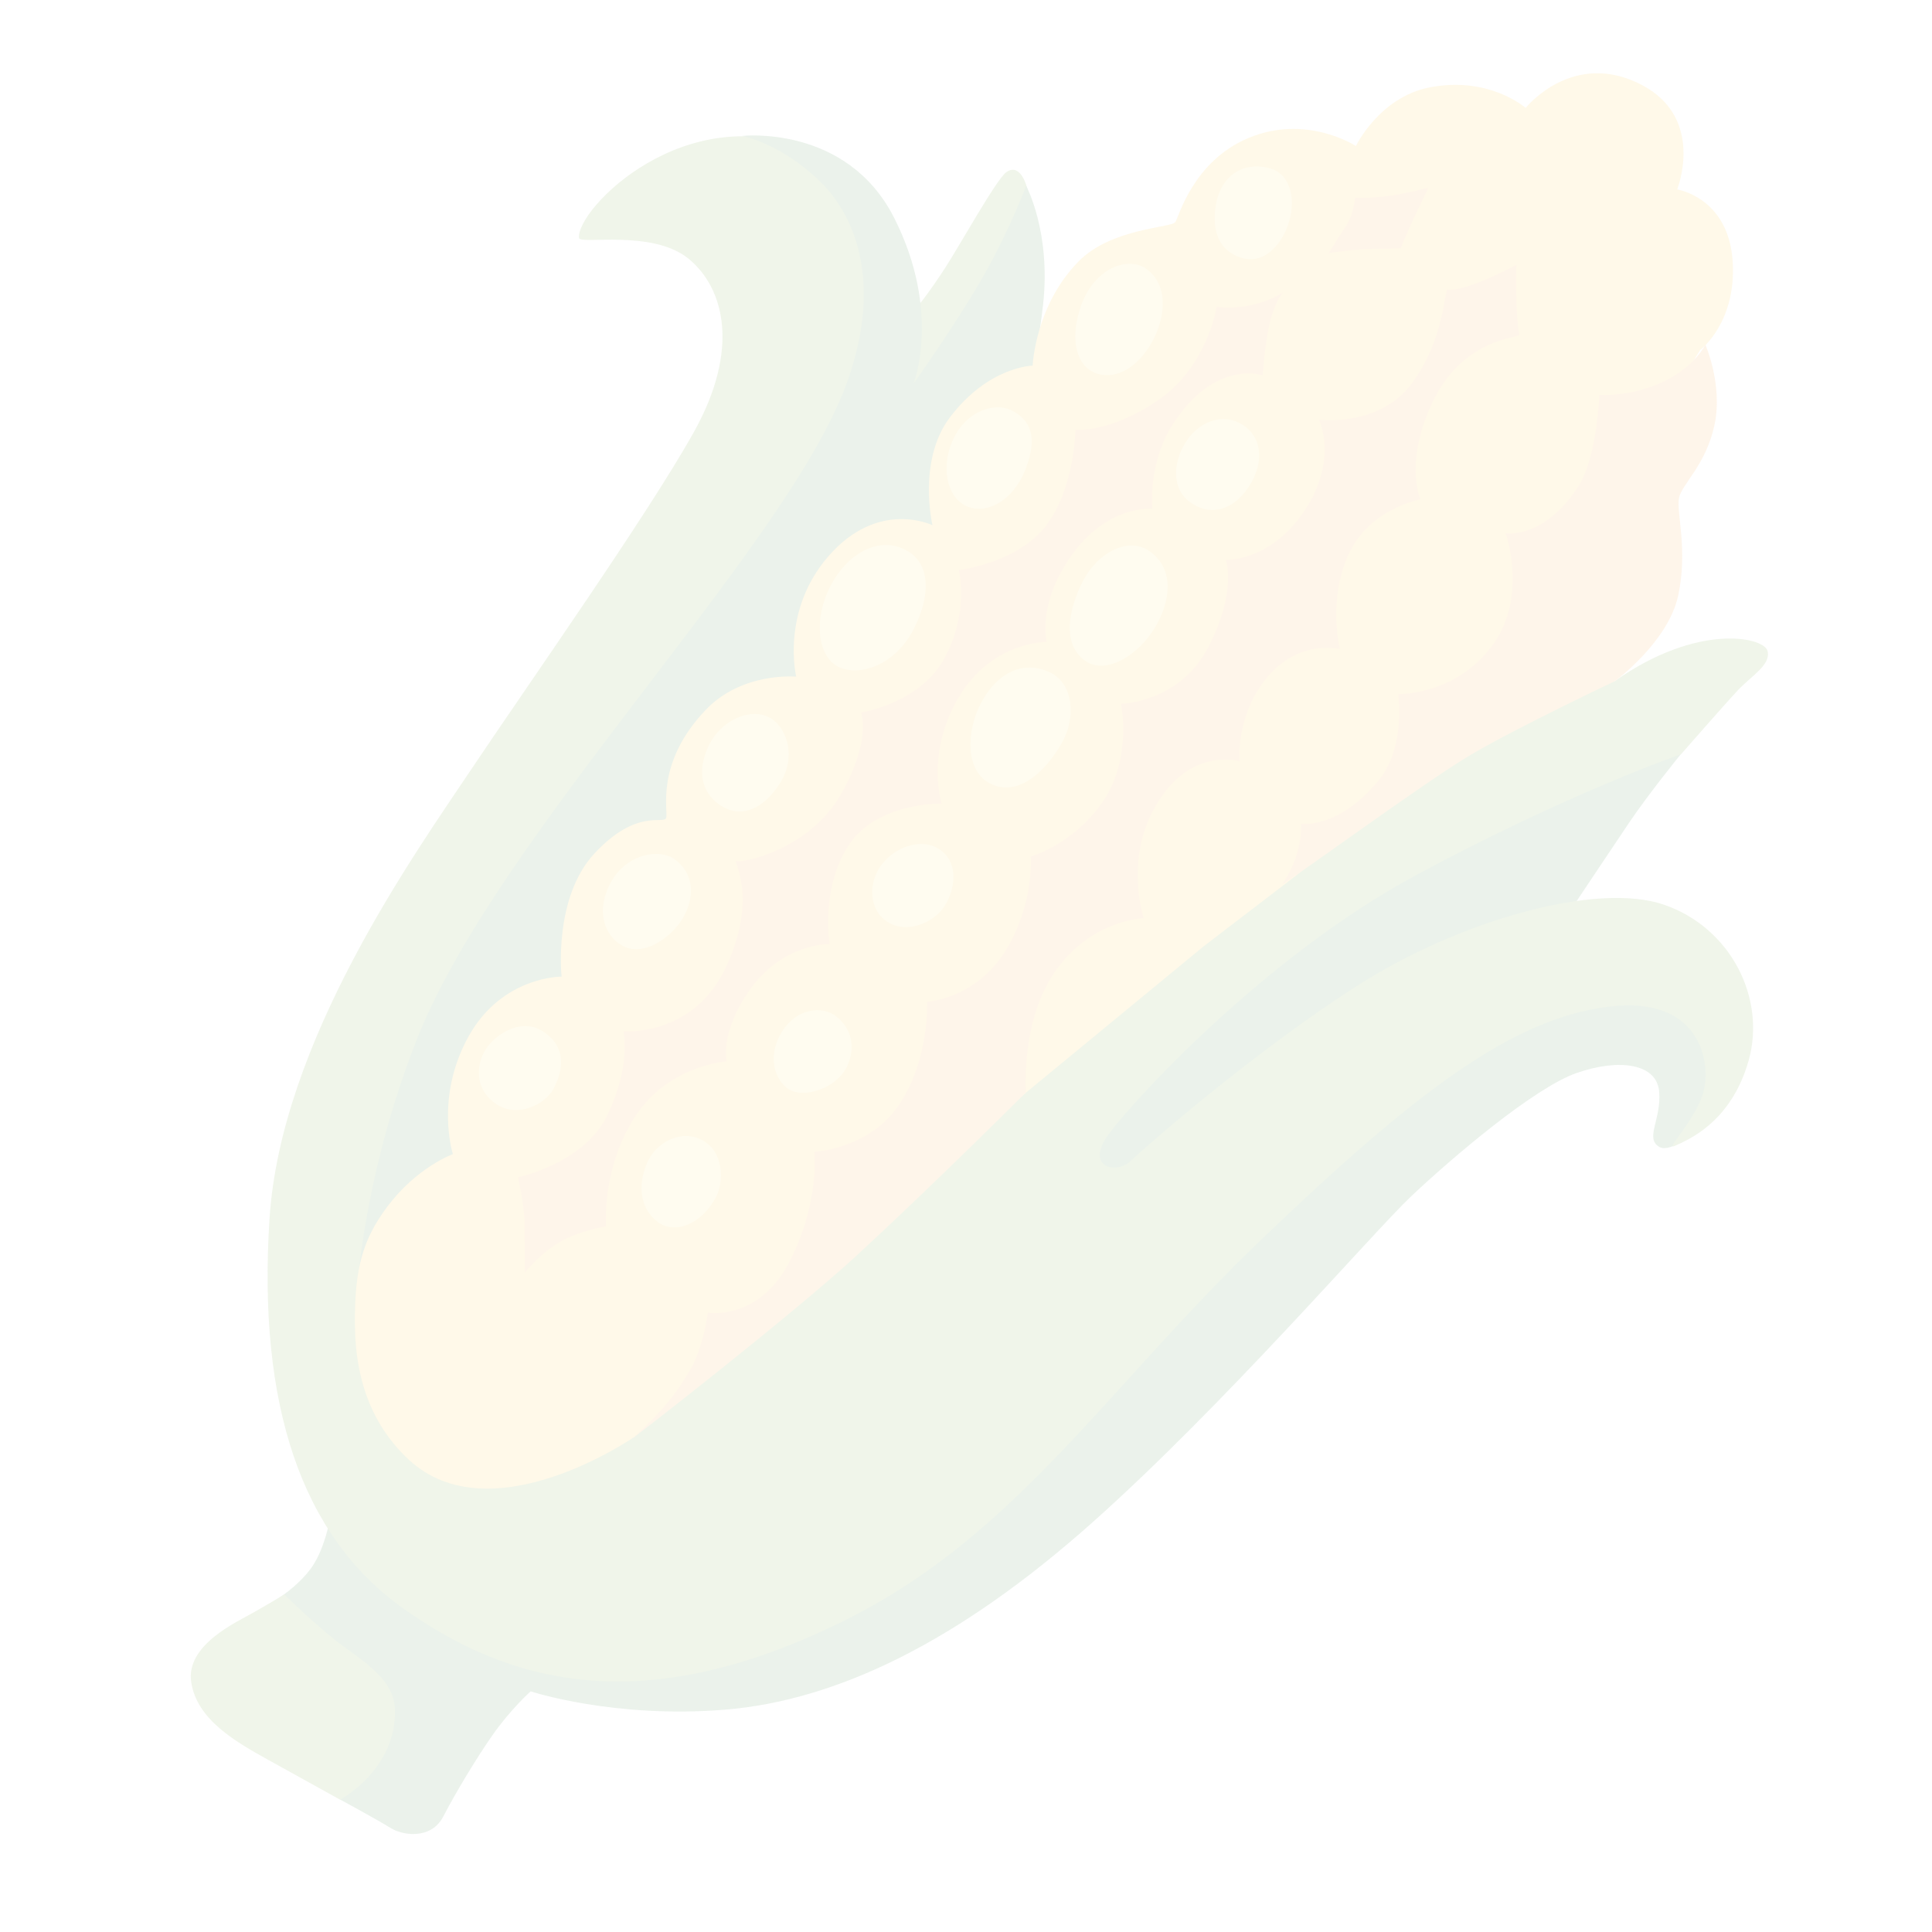 <?xml version="1.0" encoding="UTF-8"?> <svg xmlns="http://www.w3.org/2000/svg" width="50" height="50" viewBox="0 0 50 50" fill="none"> <g opacity="0.1" clip-path="url(#clip0_110_217)"> <path d="M13.319 40.479L8.614 38.857C8.614 38.857 8.504 39.965 8.046 40.592C7.528 41.296 6.579 41.73 6.579 41.73C6.579 41.73 7.162 42.3 7.21 42.444C7.257 42.587 8.796 46.568 8.796 46.568C8.796 46.568 9.792 47.108 10.103 47.305C10.414 47.502 11.157 47.621 11.473 47.009C11.79 46.397 12.318 45.52 12.732 44.925C13.211 44.236 13.733 43.772 13.733 43.772C13.733 43.772 15.887 44.483 18.764 44.246C21.641 44.01 24.78 42.504 28.233 39.435C31.686 36.366 35.51 31.916 36.53 30.951C37.551 29.987 39.7 28.15 40.807 27.767C41.915 27.385 42.879 27.525 42.939 28.253C42.999 28.982 42.56 29.46 42.945 29.683C43.33 29.907 44.452 28.826 44.443 28.716C44.434 28.605 44.048 25.266 44.048 25.266L40.705 23.467C40.705 23.467 41.483 22.3 42.145 21.315C42.664 20.543 43.5 19.518 43.5 19.518C43.5 19.518 43.431 18.241 43.222 18.366C43.013 18.491 34.203 22.406 32.475 24.162C30.747 25.918 23.906 33.667 23.802 33.712C23.698 33.757 13.319 40.479 13.319 40.479V40.479Z" fill="#307B32"></path> <path d="M6.583 41.719C6.137 41.975 4.795 42.567 4.95 43.542C5.102 44.518 6.12 45.089 6.955 45.552C7.788 46.015 8.801 46.575 8.801 46.575C8.801 46.575 10.278 45.796 10.221 44.223C10.191 43.42 9.31 42.939 8.719 42.478C8.127 42.016 7.357 41.264 7.357 41.264C7.357 41.264 7.057 41.45 6.583 41.719Z" fill="#649726"></path> <path d="M14.985 6.159C15.004 6.337 16.893 5.926 17.83 6.704C18.744 7.463 19.157 9.039 17.951 11.194C16.745 13.348 13.668 17.713 12.186 19.926C10.704 22.14 7.269 26.954 6.975 31.542C6.666 36.35 7.798 39.761 10.446 41.635C13.094 43.509 16.595 44.612 22.015 41.859C26.364 39.647 28.707 35.846 32.652 32.072C36.596 28.297 39.115 26.369 41.619 26.055C44.123 25.738 44.318 27.666 44.046 28.385C43.775 29.105 43.075 29.777 43.346 29.654C43.678 29.501 44.799 29.057 45.255 27.445C45.709 25.83 44.789 24.001 43.055 23.411C41.321 22.82 37.769 23.809 35.09 25.532C32.407 27.255 29.638 29.685 29.262 30.043C28.889 30.404 28.065 30.214 28.691 29.357C29.318 28.5 32.717 24.771 36.646 22.651C40.576 20.531 43.504 19.521 43.504 19.521C43.504 19.521 44.644 18.216 44.981 17.858C45.318 17.5 45.843 17.201 45.742 16.843C45.641 16.485 43.932 16.115 41.789 17.628C41.782 17.632 25.776 20.21 25.752 19.917C25.728 19.625 26.709 5.608 26.632 5.1C26.554 4.593 26.328 4.241 26.04 4.459C25.779 4.656 24.869 6.298 24.464 6.928C24.113 7.471 23.578 8.212 23.533 8.104C23.488 7.996 22.974 4.758 21.021 3.908C17.749 2.492 14.904 5.425 14.985 6.159Z" fill="#649726"></path> <path d="M18.765 27.783C17.724 29.371 9.267 33.11 9.267 33.11C9.267 33.11 9.479 30.193 10.805 26.86C12.904 21.584 20.29 14.246 21.884 9.997C22.83 7.475 22.223 5.642 21.19 4.663C20.158 3.684 19.206 3.518 19.206 3.518C19.206 3.518 21.916 3.213 23.143 5.642C24.371 8.071 23.643 9.927 23.643 9.927C23.643 9.927 24.729 8.408 25.433 7.178C26.137 5.945 26.557 4.811 26.557 4.811C26.557 4.811 27.205 6.005 26.994 7.891C26.782 9.777 26.356 10.84 26.356 10.84L18.765 27.783Z" fill="#307B32"></path> <path d="M35.091 3.779C35.091 3.779 35.692 2.526 36.982 2.265C38.534 1.954 39.484 2.793 39.484 2.793C39.484 2.793 40.705 1.262 42.493 2.2C44.142 3.067 43.405 4.903 43.405 4.903C43.405 4.903 44.737 5.106 44.842 6.772C44.94 8.36 43.999 9.059 43.999 9.059L37.949 18.871L33.566 22.642L31.152 24.49L26.551 28.279L16.43 37.179C16.43 37.179 12.711 39.763 10.574 37.772C9.383 36.659 9.191 35.245 9.185 34.257C9.173 32.795 9.408 32.064 10.002 31.257C10.778 30.205 11.721 29.869 11.721 29.869C11.721 29.869 11.248 28.405 12.125 26.824C12.995 25.258 14.534 25.275 14.534 25.275C14.534 25.275 14.312 23.23 15.393 22.078C16.493 20.902 17.184 21.352 17.24 21.164C17.297 20.976 16.948 19.75 18.265 18.37C19.211 17.379 20.605 17.512 20.605 17.512C20.605 17.512 20.201 15.824 21.435 14.4C22.731 12.903 24.132 13.593 24.132 13.593C24.132 13.593 23.739 11.918 24.582 10.803C25.587 9.477 26.725 9.463 26.725 9.463C26.725 9.463 26.785 7.92 27.908 6.771C28.76 5.896 30.324 5.9 30.419 5.745C30.514 5.59 30.889 4.168 32.306 3.573C33.81 2.939 35.091 3.779 35.091 3.779V3.779Z" fill="#FFC01E"></path> <path d="M41.391 10.218C41.391 10.218 41.334 11.833 40.846 12.588C39.963 13.958 38.969 13.802 38.969 13.802C38.969 13.802 39.525 15.399 38.674 16.63C37.723 18.002 36.188 17.963 36.188 17.963C36.188 17.963 36.385 19.344 35.679 20.197C34.62 21.477 33.672 21.318 33.672 21.318C33.672 21.318 33.735 22.081 33.196 22.863C33.077 23.034 36.871 20.228 38.092 19.517C39.312 18.802 41.796 17.627 41.796 17.627C41.796 17.627 43.168 16.619 43.429 15.423C43.69 14.226 43.38 13.253 43.451 12.891C43.522 12.53 44.147 12.04 44.37 11.001C44.594 9.962 44.135 8.921 44.135 8.921C44.135 8.921 43.889 9.434 43.17 9.817C42.264 10.294 41.391 10.218 41.391 10.218V10.218Z" fill="#F99628"></path> <path d="M36.965 4.857C36.965 4.857 36.726 5.362 36.573 5.684C36.42 6.002 36.25 6.425 36.25 6.425C36.25 6.425 35.791 6.438 35.407 6.444C35.023 6.451 34.388 6.55 34.388 6.55C34.388 6.55 34.657 6.111 34.84 5.841C35.022 5.57 35.071 5.117 35.071 5.117C35.071 5.117 35.432 5.138 35.937 5.071C36.438 5.001 36.965 4.857 36.965 4.857V4.857Z" fill="#F99628"></path> <path d="M13.582 32.932C13.582 32.932 13.58 31.987 13.572 31.578C13.563 31.169 13.405 30.467 13.405 30.467C13.405 30.467 15.116 30.121 15.726 28.846C16.336 27.57 16.138 26.691 16.138 26.691C16.138 26.691 17.966 26.846 18.808 24.988C19.651 23.129 18.911 22.219 19.071 22.282C19.23 22.344 20.964 21.971 21.767 20.55C22.57 19.13 22.284 18.438 22.284 18.438C22.284 18.438 23.8 18.213 24.443 17.035C25.087 15.857 24.816 14.755 24.816 14.755C24.816 14.755 26.346 14.571 27.081 13.591C27.82 12.61 27.831 11.118 27.831 11.118C27.831 11.118 28.684 11.231 29.968 10.36C31.251 9.489 31.486 7.942 31.486 7.942C31.486 7.942 31.962 7.997 32.388 7.897C32.914 7.775 33.199 7.568 33.199 7.568C33.199 7.568 32.942 7.851 32.807 8.621C32.709 9.178 32.678 9.713 32.678 9.713C32.678 9.713 31.439 9.287 30.353 10.979C29.694 12.01 29.824 13.164 29.824 13.164C29.824 13.164 28.644 13.053 27.703 14.413C26.835 15.663 27.089 16.612 27.089 16.612C27.089 16.612 25.733 16.595 24.874 17.945C23.935 19.416 24.368 20.797 24.368 20.797C24.368 20.797 22.679 20.756 21.953 21.89C21.227 23.024 21.472 24.434 21.472 24.434C21.472 24.434 20.262 24.394 19.396 25.629C18.618 26.742 18.807 27.467 18.807 27.467C18.807 27.467 17.281 27.568 16.422 28.918C15.562 30.268 15.683 31.738 15.683 31.738C15.683 31.738 15.002 31.845 14.491 32.142C13.976 32.439 13.582 32.932 13.582 32.932V32.932Z" fill="#F99628"></path> <path d="M18.319 33.972C18.319 33.972 19.642 34.194 20.435 32.648C21.227 31.099 21.071 29.811 21.071 29.811C21.071 29.811 22.521 29.742 23.293 28.554C24.065 27.366 23.993 25.923 23.993 25.923C23.993 25.923 25.339 25.866 26.124 24.436C26.762 23.277 26.677 22.166 26.677 22.166C26.677 22.166 27.753 21.873 28.531 20.76C29.309 19.646 29.012 18.215 29.012 18.215C29.012 18.215 30.519 18.192 31.27 16.75C32.021 15.308 31.724 14.488 31.724 14.488C31.724 14.488 32.868 14.549 33.758 13.221C34.644 11.894 34.135 10.862 34.135 10.862C34.135 10.862 35.687 11.065 36.538 9.924C37.389 8.779 37.376 7.487 37.463 7.497C37.971 7.549 39.243 6.855 39.243 6.855C39.243 6.855 39.206 7.983 39.317 8.668C39.33 8.745 37.896 8.741 37.108 10.341C36.319 11.94 36.76 12.924 36.76 12.924C36.76 12.924 35.438 13.159 34.897 14.353C34.355 15.548 34.678 16.801 34.678 16.801C34.678 16.801 33.436 16.468 32.564 17.844C31.995 18.743 32.077 19.699 32.077 19.699C32.077 19.699 30.68 19.275 29.793 21.073C29.146 22.384 29.597 23.762 29.597 23.762C29.597 23.762 28.295 23.794 27.355 25.072C26.41 26.35 26.547 28.275 26.547 28.275C26.547 28.275 24.253 30.57 22.185 32.479C20.495 34.038 16.259 37.33 16.423 37.179C17.104 36.545 17.452 36.146 17.834 35.5C18.216 34.858 18.319 33.972 18.319 33.972V33.972Z" fill="#F99628"></path> <path d="M32.911 4.372C32.276 4.165 31.589 4.456 31.458 5.361C31.369 5.979 31.55 6.478 32.101 6.663C32.718 6.868 33.14 6.326 33.315 5.873C33.566 5.213 33.41 4.536 32.911 4.372Z" fill="#FBE36A"></path> <path d="M29.643 6.944C29.187 6.64 28.337 6.922 27.983 7.9C27.628 8.878 27.9 9.732 28.692 9.707C29.742 9.671 30.673 7.625 29.643 6.944V6.944Z" fill="#FBE36A"></path> <path d="M26.192 10.627C25.737 10.392 24.927 10.638 24.605 11.523C24.356 12.209 24.552 12.936 25.067 13.12C25.593 13.307 26.232 12.909 26.524 12.181C26.778 11.549 26.829 10.956 26.192 10.627Z" fill="#FBE36A"></path> <path d="M23.471 14.251C22.792 13.865 21.963 14.274 21.5 15.153C21.037 16.036 21.167 16.995 21.698 17.257C22.23 17.519 23.173 17.233 23.66 16.251C24.102 15.374 24.062 14.583 23.471 14.251Z" fill="#FBE36A"></path> <path d="M19.969 18.603C19.483 18.276 18.64 18.611 18.317 19.353C17.993 20.095 18.25 20.598 18.671 20.858C19.182 21.176 19.753 20.949 20.182 20.274C20.612 19.599 20.376 18.875 19.969 18.603V18.603Z" fill="#FBE36A"></path> <path d="M17.481 22.254C17.067 21.936 16.215 22.103 15.814 22.826C15.414 23.549 15.623 24.222 16.13 24.485C16.637 24.749 17.291 24.314 17.613 23.853C17.931 23.392 18.053 22.692 17.481 22.254Z" fill="#FBE36A"></path> <path d="M13.987 26.656C13.437 26.346 12.745 26.809 12.525 27.236C12.305 27.664 12.328 28.248 12.866 28.588C13.405 28.929 14.092 28.588 14.318 28.189C14.54 27.786 14.737 27.08 13.987 26.656Z" fill="#FBE36A"></path> <path d="M16.749 30.091C16.478 30.732 16.593 31.304 17.029 31.628C17.466 31.951 18.159 31.689 18.535 30.969C18.727 30.597 18.747 29.826 18.185 29.513C17.62 29.2 16.962 29.585 16.749 30.091V30.091Z" fill="#FBE36A"></path> <path d="M20.249 26.683C19.891 27.234 19.985 27.855 20.37 28.158C20.754 28.457 21.626 28.184 21.91 27.621C22.151 27.142 22.058 26.614 21.621 26.29C21.277 26.031 20.634 26.088 20.249 26.683V26.683Z" fill="#FBE36A"></path> <path d="M22.959 23.852C23.46 24.174 24.087 23.889 24.365 23.557C24.643 23.225 24.867 22.491 24.422 22.068C23.978 21.645 23.23 21.86 22.836 22.353C22.442 22.849 22.5 23.559 22.959 23.852V23.852Z" fill="#FBE36A"></path> <path d="M25.381 18.208C25.027 18.884 24.938 19.984 25.683 20.304C26.477 20.648 27.221 19.742 27.53 19.128C27.839 18.513 27.77 17.678 27.158 17.394C26.474 17.083 25.8 17.408 25.381 18.208V18.208Z" fill="#FBE36A"></path> <path d="M28.034 15.025C27.639 15.78 27.482 16.706 28.105 17.114C28.637 17.466 29.471 16.952 29.897 16.227C30.323 15.502 30.363 14.733 29.788 14.292C29.217 13.854 28.409 14.304 28.034 15.025V15.025Z" fill="#FBE36A"></path> <path d="M30.75 11.352C30.362 11.883 30.293 12.615 30.784 12.984C31.274 13.354 31.88 13.254 32.312 12.604C32.744 11.954 32.662 11.27 32.101 10.961C31.601 10.685 31.047 10.943 30.75 11.352V11.352Z" fill="#FBE36A"></path> </g> <defs> <clipPath id="clip0_110_217"> <rect width="45.844" height="45.844" fill="white" transform="translate(0 3.758) rotate(-4.701)"></rect> </clipPath> </defs> </svg> 